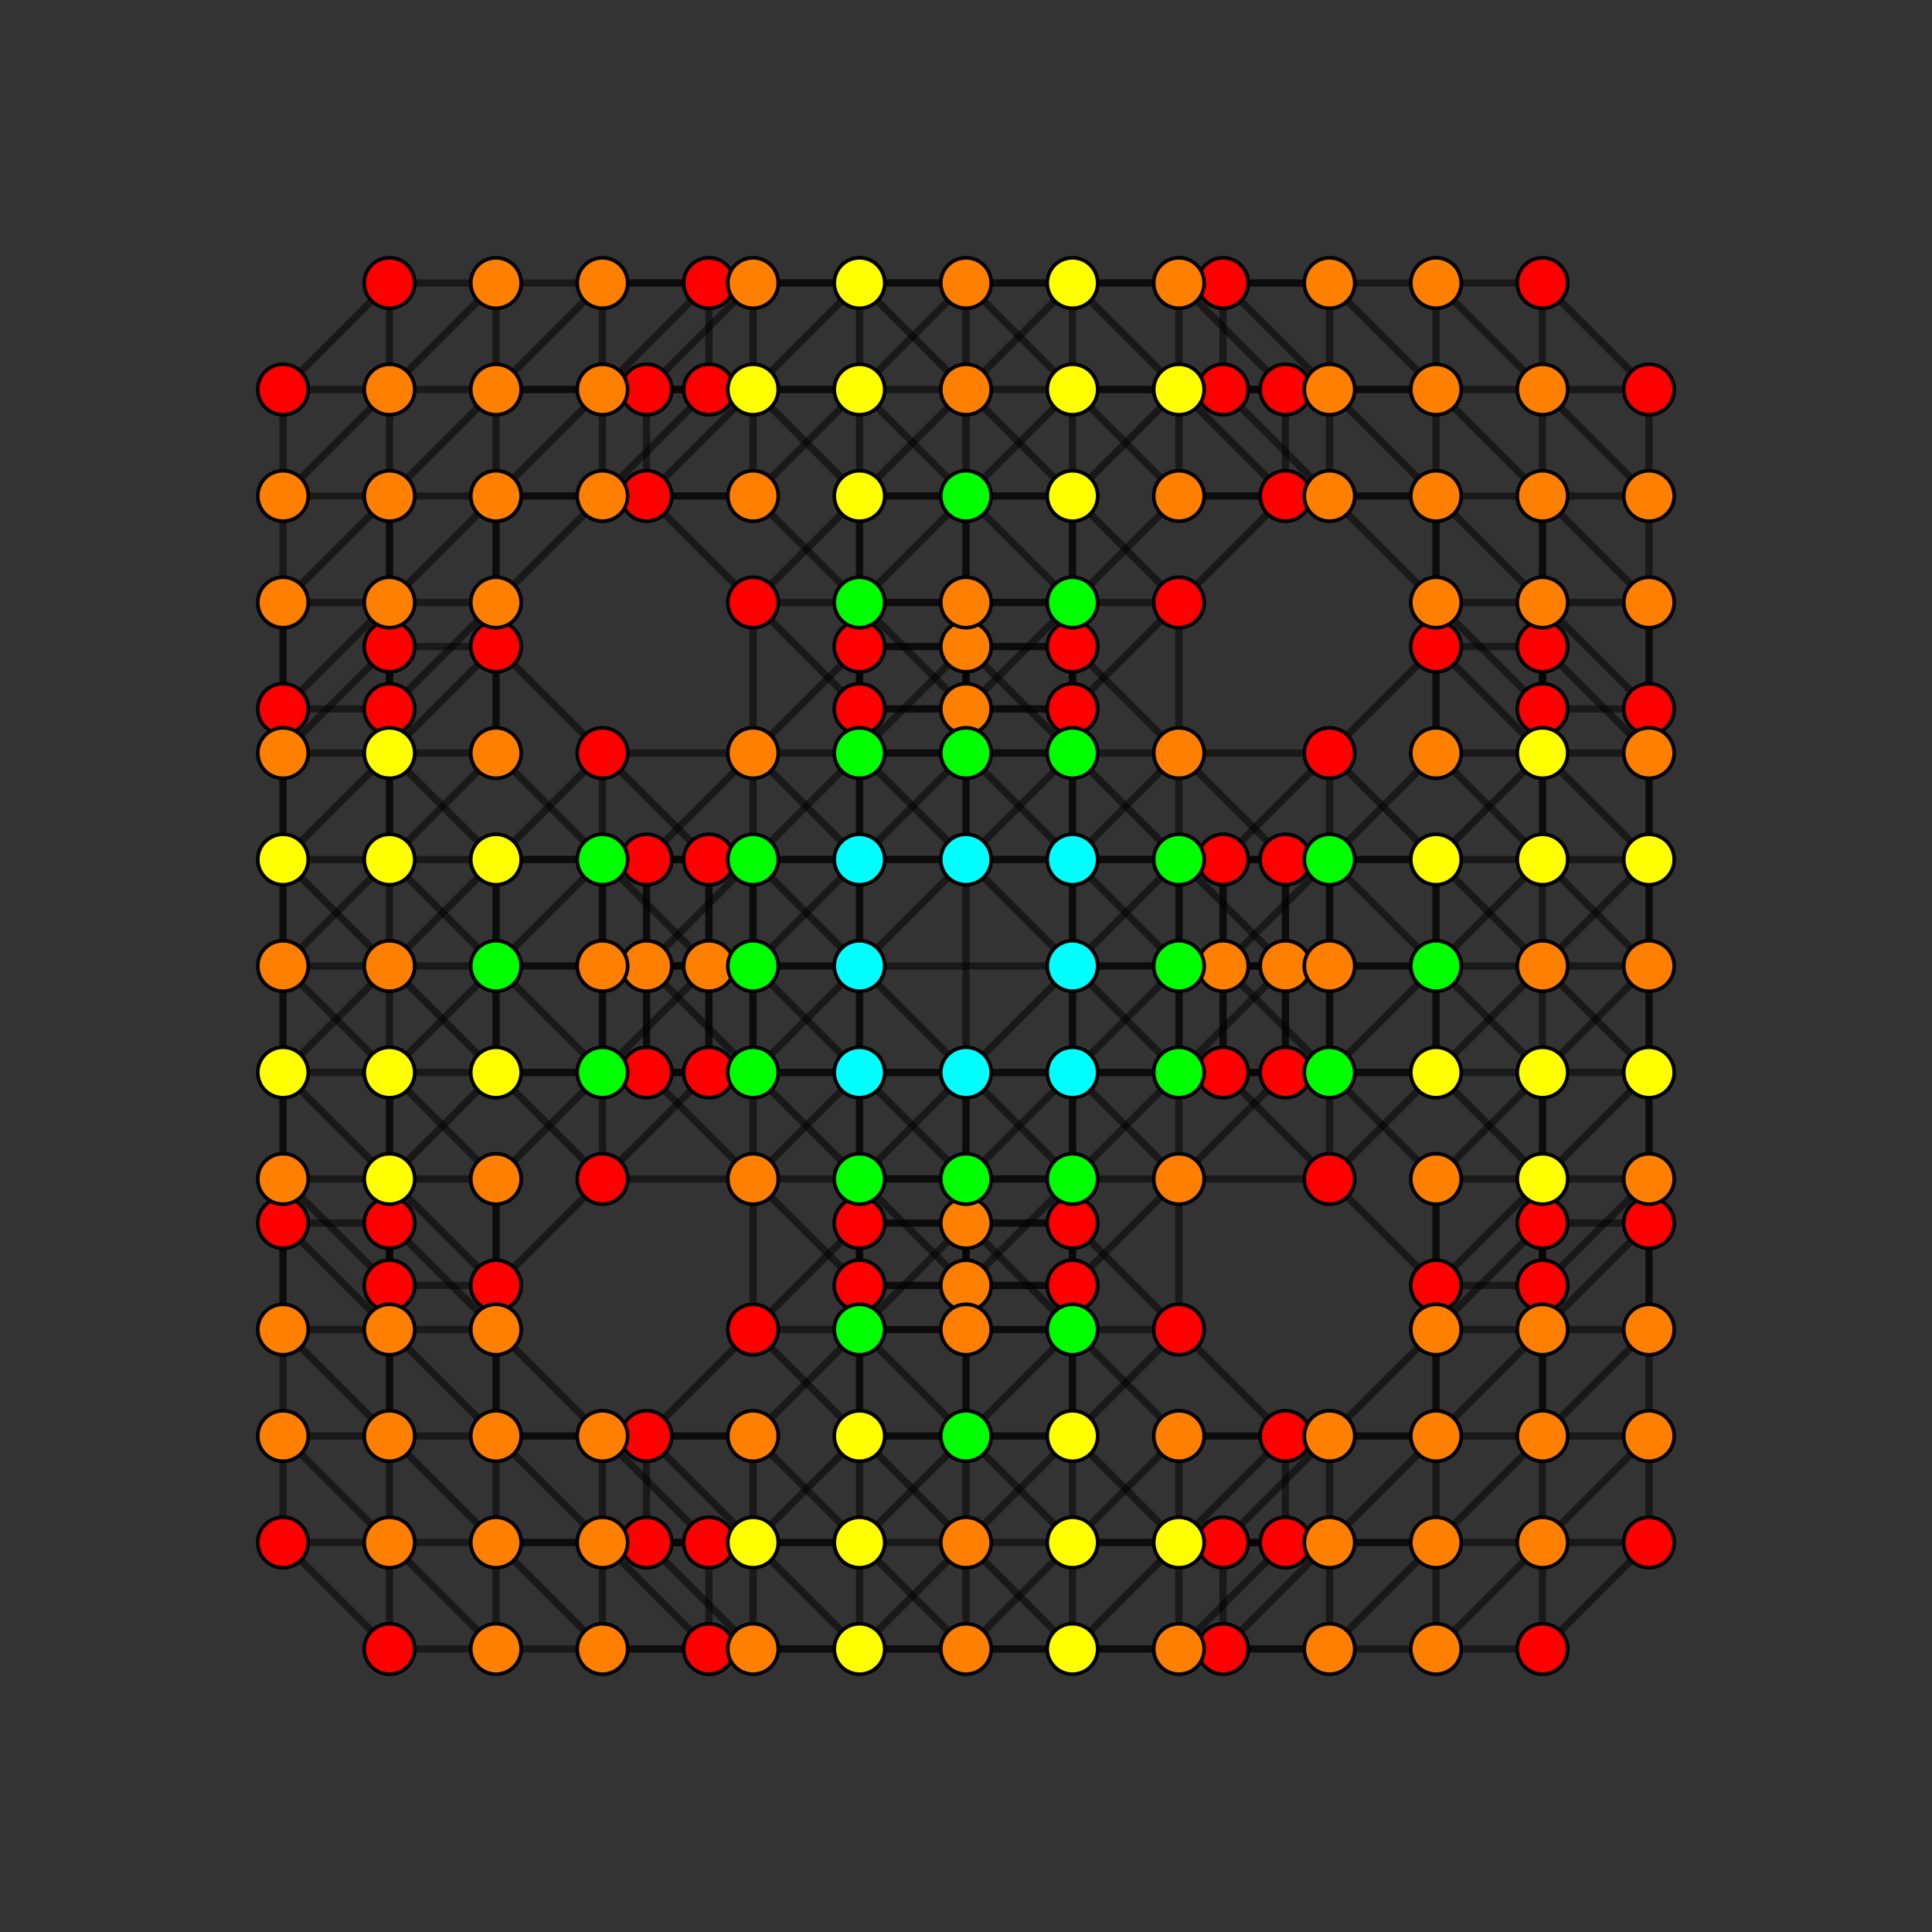 <?xml version="1.0" encoding="UTF-8" standalone="no"?>
<svg
xmlns="http://www.w3.org/2000/svg"
version="1.0"
width="1600" height="1600"
id="6-cube_t0125_A3.svg">
<rect width="100%" height="100%" fill="#333333" stroke="none"/>
<g style="stroke:#000000;stroke-width:6.0;stroke-opacity:0.50;">
<line x1="888.181" y1="800.000" x2="888.181" y2="800.000"/>
<line x1="888.181" y1="800.000" x2="888.181" y2="888.181"/>
<line x1="888.181" y1="800.000" x2="976.362" y2="800.000"/>
<line x1="888.181" y1="800.000" x2="888.181" y2="711.819"/>
<line x1="888.181" y1="800.000" x2="800.000" y2="888.181"/>
<line x1="888.181" y1="800.000" x2="711.819" y2="800.000"/>
<line x1="888.181" y1="800.000" x2="800.000" y2="711.819"/>
<line x1="234.387" y1="800.000" x2="234.387" y2="800.000"/>
<line x1="234.387" y1="800.000" x2="234.387" y2="888.181"/>
<line x1="234.387" y1="800.000" x2="322.568" y2="800.000"/>
<line x1="234.387" y1="800.000" x2="234.387" y2="711.819"/>
<line x1="234.387" y1="800.000" x2="322.568" y2="888.181"/>
<line x1="234.387" y1="800.000" x2="322.568" y2="711.819"/>
<line x1="888.181" y1="322.568" x2="888.181" y2="322.568"/>
<line x1="888.181" y1="322.568" x2="888.181" y2="410.749"/>
<line x1="888.181" y1="322.568" x2="976.362" y2="322.568"/>
<line x1="888.181" y1="322.568" x2="800.000" y2="234.387"/>
<line x1="888.181" y1="322.568" x2="711.819" y2="322.568"/>
<line x1="234.387" y1="322.568" x2="234.387" y2="322.568"/>
<line x1="234.387" y1="322.568" x2="234.387" y2="410.749"/>
<line x1="234.387" y1="322.568" x2="322.568" y2="322.568"/>
<line x1="234.387" y1="322.568" x2="322.568" y2="234.387"/>
<line x1="1365.613" y1="800.000" x2="1365.613" y2="800.000"/>
<line x1="1365.613" y1="800.000" x2="1365.613" y2="888.181"/>
<line x1="1365.613" y1="800.000" x2="1277.432" y2="800.000"/>
<line x1="1365.613" y1="800.000" x2="1365.613" y2="711.819"/>
<line x1="1365.613" y1="800.000" x2="1277.432" y2="888.181"/>
<line x1="1365.613" y1="800.000" x2="1277.432" y2="711.819"/>
<line x1="711.819" y1="800.000" x2="711.819" y2="800.000"/>
<line x1="711.819" y1="800.000" x2="711.819" y2="888.181"/>
<line x1="711.819" y1="800.000" x2="623.638" y2="800.000"/>
<line x1="711.819" y1="800.000" x2="711.819" y2="711.819"/>
<line x1="711.819" y1="800.000" x2="800.000" y2="888.181"/>
<line x1="711.819" y1="800.000" x2="800.000" y2="711.819"/>
<line x1="1365.613" y1="322.568" x2="1365.613" y2="322.568"/>
<line x1="1365.613" y1="322.568" x2="1365.613" y2="410.749"/>
<line x1="1365.613" y1="322.568" x2="1277.432" y2="322.568"/>
<line x1="1365.613" y1="322.568" x2="1277.432" y2="234.387"/>
<line x1="711.819" y1="322.568" x2="711.819" y2="322.568"/>
<line x1="711.819" y1="322.568" x2="711.819" y2="410.749"/>
<line x1="711.819" y1="322.568" x2="623.638" y2="322.568"/>
<line x1="711.819" y1="322.568" x2="800.000" y2="234.387"/>
<line x1="888.181" y1="1277.432" x2="888.181" y2="1277.432"/>
<line x1="888.181" y1="1277.432" x2="888.181" y2="1189.251"/>
<line x1="888.181" y1="1277.432" x2="976.362" y2="1277.432"/>
<line x1="888.181" y1="1277.432" x2="800.000" y2="1365.613"/>
<line x1="888.181" y1="1277.432" x2="711.819" y2="1277.432"/>
<line x1="234.387" y1="1277.432" x2="234.387" y2="1277.432"/>
<line x1="234.387" y1="1277.432" x2="234.387" y2="1189.251"/>
<line x1="234.387" y1="1277.432" x2="322.568" y2="1277.432"/>
<line x1="234.387" y1="1277.432" x2="322.568" y2="1365.613"/>
<line x1="1365.613" y1="1277.432" x2="1365.613" y2="1277.432"/>
<line x1="1365.613" y1="1277.432" x2="1365.613" y2="1189.251"/>
<line x1="1365.613" y1="1277.432" x2="1277.432" y2="1277.432"/>
<line x1="1365.613" y1="1277.432" x2="1277.432" y2="1365.613"/>
<line x1="711.819" y1="1277.432" x2="711.819" y2="1277.432"/>
<line x1="711.819" y1="1277.432" x2="711.819" y2="1189.251"/>
<line x1="711.819" y1="1277.432" x2="623.638" y2="1277.432"/>
<line x1="711.819" y1="1277.432" x2="800.000" y2="1365.613"/>
<line x1="888.181" y1="888.181" x2="888.181" y2="888.181"/>
<line x1="888.181" y1="888.181" x2="888.181" y2="976.362"/>
<line x1="888.181" y1="888.181" x2="976.362" y2="800.000"/>
<line x1="888.181" y1="888.181" x2="888.181" y2="711.819"/>
<line x1="888.181" y1="888.181" x2="800.000" y2="976.362"/>
<line x1="888.181" y1="888.181" x2="711.819" y2="888.181"/>
<line x1="888.181" y1="888.181" x2="800.000" y2="888.181"/>
<line x1="234.387" y1="888.181" x2="234.387" y2="888.181"/>
<line x1="234.387" y1="888.181" x2="234.387" y2="976.362"/>
<line x1="234.387" y1="888.181" x2="322.568" y2="800.000"/>
<line x1="234.387" y1="888.181" x2="234.387" y2="711.819"/>
<line x1="234.387" y1="888.181" x2="322.568" y2="976.362"/>
<line x1="234.387" y1="888.181" x2="322.568" y2="888.181"/>
<line x1="888.181" y1="410.749" x2="888.181" y2="410.749"/>
<line x1="888.181" y1="410.749" x2="888.181" y2="498.930"/>
<line x1="888.181" y1="410.749" x2="976.362" y2="322.568"/>
<line x1="888.181" y1="410.749" x2="800.000" y2="322.568"/>
<line x1="888.181" y1="410.749" x2="711.819" y2="410.749"/>
<line x1="888.181" y1="410.749" x2="800.000" y2="410.749"/>
<line x1="234.387" y1="410.749" x2="234.387" y2="410.749"/>
<line x1="234.387" y1="410.749" x2="234.387" y2="498.930"/>
<line x1="234.387" y1="410.749" x2="322.568" y2="322.568"/>
<line x1="234.387" y1="410.749" x2="322.568" y2="410.749"/>
<line x1="1365.613" y1="888.181" x2="1365.613" y2="888.181"/>
<line x1="1365.613" y1="888.181" x2="1365.613" y2="976.362"/>
<line x1="1365.613" y1="888.181" x2="1277.432" y2="800.000"/>
<line x1="1365.613" y1="888.181" x2="1365.613" y2="711.819"/>
<line x1="1365.613" y1="888.181" x2="1277.432" y2="976.362"/>
<line x1="1365.613" y1="888.181" x2="1277.432" y2="888.181"/>
<line x1="711.819" y1="888.181" x2="711.819" y2="888.181"/>
<line x1="711.819" y1="888.181" x2="711.819" y2="976.362"/>
<line x1="711.819" y1="888.181" x2="623.638" y2="800.000"/>
<line x1="711.819" y1="888.181" x2="711.819" y2="711.819"/>
<line x1="711.819" y1="888.181" x2="800.000" y2="976.362"/>
<line x1="711.819" y1="888.181" x2="800.000" y2="888.181"/>
<line x1="1365.613" y1="410.749" x2="1365.613" y2="410.749"/>
<line x1="1365.613" y1="410.749" x2="1365.613" y2="498.930"/>
<line x1="1365.613" y1="410.749" x2="1277.432" y2="322.568"/>
<line x1="1365.613" y1="410.749" x2="1277.432" y2="410.749"/>
<line x1="711.819" y1="410.749" x2="711.819" y2="410.749"/>
<line x1="711.819" y1="410.749" x2="711.819" y2="498.930"/>
<line x1="711.819" y1="410.749" x2="623.638" y2="322.568"/>
<line x1="711.819" y1="410.749" x2="800.000" y2="322.568"/>
<line x1="711.819" y1="410.749" x2="800.000" y2="410.749"/>
<line x1="888.181" y1="1189.251" x2="888.181" y2="1189.251"/>
<line x1="888.181" y1="1189.251" x2="888.181" y2="1101.070"/>
<line x1="888.181" y1="1189.251" x2="976.362" y2="1277.432"/>
<line x1="888.181" y1="1189.251" x2="800.000" y2="1277.432"/>
<line x1="888.181" y1="1189.251" x2="711.819" y2="1189.251"/>
<line x1="888.181" y1="1189.251" x2="800.000" y2="1189.251"/>
<line x1="234.387" y1="1189.251" x2="234.387" y2="1189.251"/>
<line x1="234.387" y1="1189.251" x2="234.387" y2="1101.070"/>
<line x1="234.387" y1="1189.251" x2="322.568" y2="1277.432"/>
<line x1="234.387" y1="1189.251" x2="322.568" y2="1189.251"/>
<line x1="888.181" y1="711.819" x2="888.181" y2="711.819"/>
<line x1="888.181" y1="711.819" x2="888.181" y2="623.638"/>
<line x1="888.181" y1="711.819" x2="976.362" y2="800.000"/>
<line x1="888.181" y1="711.819" x2="800.000" y2="623.638"/>
<line x1="888.181" y1="711.819" x2="711.819" y2="711.819"/>
<line x1="888.181" y1="711.819" x2="800.000" y2="711.819"/>
<line x1="234.387" y1="711.819" x2="234.387" y2="711.819"/>
<line x1="234.387" y1="711.819" x2="234.387" y2="623.638"/>
<line x1="234.387" y1="711.819" x2="322.568" y2="800.000"/>
<line x1="234.387" y1="711.819" x2="322.568" y2="623.638"/>
<line x1="234.387" y1="711.819" x2="322.568" y2="711.819"/>
<line x1="1365.613" y1="1189.251" x2="1365.613" y2="1189.251"/>
<line x1="1365.613" y1="1189.251" x2="1365.613" y2="1101.070"/>
<line x1="1365.613" y1="1189.251" x2="1277.432" y2="1277.432"/>
<line x1="1365.613" y1="1189.251" x2="1277.432" y2="1189.251"/>
<line x1="711.819" y1="1189.251" x2="711.819" y2="1189.251"/>
<line x1="711.819" y1="1189.251" x2="711.819" y2="1101.070"/>
<line x1="711.819" y1="1189.251" x2="623.638" y2="1277.432"/>
<line x1="711.819" y1="1189.251" x2="800.000" y2="1277.432"/>
<line x1="711.819" y1="1189.251" x2="800.000" y2="1189.251"/>
<line x1="1365.613" y1="711.819" x2="1365.613" y2="711.819"/>
<line x1="1365.613" y1="711.819" x2="1365.613" y2="623.638"/>
<line x1="1365.613" y1="711.819" x2="1277.432" y2="800.000"/>
<line x1="1365.613" y1="711.819" x2="1277.432" y2="623.638"/>
<line x1="1365.613" y1="711.819" x2="1277.432" y2="711.819"/>
<line x1="711.819" y1="711.819" x2="711.819" y2="711.819"/>
<line x1="711.819" y1="711.819" x2="711.819" y2="623.638"/>
<line x1="711.819" y1="711.819" x2="623.638" y2="800.000"/>
<line x1="711.819" y1="711.819" x2="800.000" y2="623.638"/>
<line x1="711.819" y1="711.819" x2="800.000" y2="711.819"/>
<line x1="888.181" y1="976.362" x2="888.181" y2="1101.070"/>
<line x1="888.181" y1="976.362" x2="888.181" y2="976.362"/>
<line x1="888.181" y1="976.362" x2="976.362" y2="976.362"/>
<line x1="888.181" y1="976.362" x2="800.000" y2="1064.544"/>
<line x1="888.181" y1="976.362" x2="711.819" y2="976.362"/>
<line x1="888.181" y1="976.362" x2="800.000" y2="976.362"/>
<line x1="234.387" y1="976.362" x2="234.387" y2="1101.070"/>
<line x1="234.387" y1="976.362" x2="234.387" y2="976.362"/>
<line x1="234.387" y1="976.362" x2="322.568" y2="976.362"/>
<line x1="234.387" y1="976.362" x2="322.568" y2="1064.544"/>
<line x1="888.181" y1="498.930" x2="888.181" y2="623.638"/>
<line x1="888.181" y1="498.930" x2="888.181" y2="498.930"/>
<line x1="888.181" y1="498.930" x2="976.362" y2="498.930"/>
<line x1="888.181" y1="498.930" x2="888.181" y2="587.112"/>
<line x1="888.181" y1="498.930" x2="800.000" y2="410.749"/>
<line x1="888.181" y1="498.930" x2="711.819" y2="498.930"/>
<line x1="888.181" y1="498.930" x2="800.000" y2="498.930"/>
<line x1="234.387" y1="498.930" x2="234.387" y2="623.638"/>
<line x1="234.387" y1="498.930" x2="234.387" y2="498.930"/>
<line x1="234.387" y1="498.930" x2="322.568" y2="498.930"/>
<line x1="234.387" y1="498.930" x2="234.387" y2="587.112"/>
<line x1="234.387" y1="498.930" x2="322.568" y2="410.749"/>
<line x1="1365.613" y1="976.362" x2="1365.613" y2="1101.070"/>
<line x1="1365.613" y1="976.362" x2="1365.613" y2="976.362"/>
<line x1="1365.613" y1="976.362" x2="1277.432" y2="976.362"/>
<line x1="1365.613" y1="976.362" x2="1277.432" y2="1064.544"/>
<line x1="711.819" y1="976.362" x2="711.819" y2="1101.070"/>
<line x1="711.819" y1="976.362" x2="711.819" y2="976.362"/>
<line x1="711.819" y1="976.362" x2="623.638" y2="976.362"/>
<line x1="711.819" y1="976.362" x2="800.000" y2="1064.544"/>
<line x1="711.819" y1="976.362" x2="800.000" y2="976.362"/>
<line x1="1365.613" y1="498.930" x2="1365.613" y2="623.638"/>
<line x1="1365.613" y1="498.930" x2="1365.613" y2="498.930"/>
<line x1="1365.613" y1="498.930" x2="1277.432" y2="498.930"/>
<line x1="1365.613" y1="498.930" x2="1365.613" y2="587.112"/>
<line x1="1365.613" y1="498.930" x2="1277.432" y2="410.749"/>
<line x1="711.819" y1="498.930" x2="711.819" y2="623.638"/>
<line x1="711.819" y1="498.930" x2="711.819" y2="498.930"/>
<line x1="711.819" y1="498.930" x2="623.638" y2="498.930"/>
<line x1="711.819" y1="498.930" x2="711.819" y2="587.112"/>
<line x1="711.819" y1="498.930" x2="800.000" y2="410.749"/>
<line x1="711.819" y1="498.930" x2="800.000" y2="498.930"/>
<line x1="888.181" y1="1101.070" x2="888.181" y2="1101.070"/>
<line x1="888.181" y1="1101.070" x2="976.362" y2="1101.070"/>
<line x1="888.181" y1="1101.070" x2="888.181" y2="1012.888"/>
<line x1="888.181" y1="1101.070" x2="800.000" y2="1189.251"/>
<line x1="888.181" y1="1101.070" x2="711.819" y2="1101.070"/>
<line x1="888.181" y1="1101.070" x2="800.000" y2="1101.070"/>
<line x1="234.387" y1="1101.070" x2="234.387" y2="1101.070"/>
<line x1="234.387" y1="1101.070" x2="322.568" y2="1101.070"/>
<line x1="234.387" y1="1101.070" x2="234.387" y2="1012.888"/>
<line x1="234.387" y1="1101.070" x2="322.568" y2="1189.251"/>
<line x1="888.181" y1="623.638" x2="888.181" y2="623.638"/>
<line x1="888.181" y1="623.638" x2="976.362" y2="623.638"/>
<line x1="888.181" y1="623.638" x2="800.000" y2="535.456"/>
<line x1="888.181" y1="623.638" x2="711.819" y2="623.638"/>
<line x1="888.181" y1="623.638" x2="800.000" y2="623.638"/>
<line x1="234.387" y1="623.638" x2="234.387" y2="623.638"/>
<line x1="234.387" y1="623.638" x2="322.568" y2="623.638"/>
<line x1="234.387" y1="623.638" x2="322.568" y2="535.456"/>
<line x1="1365.613" y1="1101.070" x2="1365.613" y2="1101.070"/>
<line x1="1365.613" y1="1101.070" x2="1277.432" y2="1101.070"/>
<line x1="1365.613" y1="1101.070" x2="1365.613" y2="1012.888"/>
<line x1="1365.613" y1="1101.070" x2="1277.432" y2="1189.251"/>
<line x1="711.819" y1="1101.070" x2="711.819" y2="1101.070"/>
<line x1="711.819" y1="1101.070" x2="623.638" y2="1101.070"/>
<line x1="711.819" y1="1101.070" x2="711.819" y2="1012.888"/>
<line x1="711.819" y1="1101.070" x2="800.000" y2="1189.251"/>
<line x1="711.819" y1="1101.070" x2="800.000" y2="1101.070"/>
<line x1="1365.613" y1="623.638" x2="1365.613" y2="623.638"/>
<line x1="1365.613" y1="623.638" x2="1277.432" y2="623.638"/>
<line x1="1365.613" y1="623.638" x2="1277.432" y2="535.456"/>
<line x1="711.819" y1="623.638" x2="711.819" y2="623.638"/>
<line x1="711.819" y1="623.638" x2="623.638" y2="623.638"/>
<line x1="711.819" y1="623.638" x2="800.000" y2="535.456"/>
<line x1="711.819" y1="623.638" x2="800.000" y2="623.638"/>
<line x1="976.362" y1="800.000" x2="976.362" y2="800.000"/>
<line x1="976.362" y1="800.000" x2="1064.544" y2="800.000"/>
<line x1="322.568" y1="800.000" x2="322.568" y2="800.000"/>
<line x1="322.568" y1="800.000" x2="410.749" y2="800.000"/>
<line x1="322.568" y1="800.000" x2="410.749" y2="888.181"/>
<line x1="322.568" y1="800.000" x2="410.749" y2="711.819"/>
<line x1="976.362" y1="322.568" x2="976.362" y2="322.568"/>
<line x1="976.362" y1="322.568" x2="1064.544" y2="322.568"/>
<line x1="976.362" y1="322.568" x2="888.181" y2="234.387"/>
<line x1="322.568" y1="322.568" x2="322.568" y2="322.568"/>
<line x1="322.568" y1="322.568" x2="410.749" y2="322.568"/>
<line x1="322.568" y1="322.568" x2="410.749" y2="234.387"/>
<line x1="1277.432" y1="800.000" x2="1277.432" y2="800.000"/>
<line x1="1277.432" y1="800.000" x2="1189.251" y2="800.000"/>
<line x1="1277.432" y1="800.000" x2="1189.251" y2="888.181"/>
<line x1="1277.432" y1="800.000" x2="1189.251" y2="711.819"/>
<line x1="623.638" y1="800.000" x2="623.638" y2="800.000"/>
<line x1="623.638" y1="800.000" x2="535.456" y2="800.000"/>
<line x1="1277.432" y1="322.568" x2="1277.432" y2="322.568"/>
<line x1="1277.432" y1="322.568" x2="1189.251" y2="322.568"/>
<line x1="1277.432" y1="322.568" x2="1189.251" y2="234.387"/>
<line x1="623.638" y1="322.568" x2="623.638" y2="322.568"/>
<line x1="623.638" y1="322.568" x2="535.456" y2="322.568"/>
<line x1="623.638" y1="322.568" x2="711.819" y2="234.387"/>
<line x1="976.362" y1="1277.432" x2="976.362" y2="1277.432"/>
<line x1="976.362" y1="1277.432" x2="1064.544" y2="1277.432"/>
<line x1="976.362" y1="1277.432" x2="888.181" y2="1365.613"/>
<line x1="322.568" y1="1277.432" x2="322.568" y2="1277.432"/>
<line x1="322.568" y1="1277.432" x2="410.749" y2="1277.432"/>
<line x1="322.568" y1="1277.432" x2="410.749" y2="1365.613"/>
<line x1="1277.432" y1="1277.432" x2="1277.432" y2="1277.432"/>
<line x1="1277.432" y1="1277.432" x2="1189.251" y2="1277.432"/>
<line x1="1277.432" y1="1277.432" x2="1189.251" y2="1365.613"/>
<line x1="623.638" y1="1277.432" x2="623.638" y2="1277.432"/>
<line x1="623.638" y1="1277.432" x2="535.456" y2="1277.432"/>
<line x1="623.638" y1="1277.432" x2="711.819" y2="1365.613"/>
<line x1="976.362" y1="976.362" x2="976.362" y2="1101.070"/>
<line x1="976.362" y1="976.362" x2="1064.544" y2="888.181"/>
<line x1="976.362" y1="976.362" x2="888.181" y2="888.181"/>
<line x1="976.362" y1="976.362" x2="888.181" y2="1064.544"/>
<line x1="322.568" y1="976.362" x2="322.568" y2="1101.070"/>
<line x1="322.568" y1="976.362" x2="410.749" y2="888.181"/>
<line x1="322.568" y1="976.362" x2="410.749" y2="1064.544"/>
<line x1="322.568" y1="976.362" x2="410.749" y2="976.362"/>
<line x1="976.362" y1="498.930" x2="976.362" y2="623.638"/>
<line x1="976.362" y1="498.930" x2="1064.544" y2="410.749"/>
<line x1="976.362" y1="498.930" x2="888.181" y2="587.112"/>
<line x1="976.362" y1="498.930" x2="888.181" y2="410.749"/>
<line x1="322.568" y1="498.930" x2="322.568" y2="623.638"/>
<line x1="322.568" y1="498.930" x2="410.749" y2="410.749"/>
<line x1="322.568" y1="498.930" x2="234.387" y2="587.112"/>
<line x1="322.568" y1="498.930" x2="410.749" y2="498.930"/>
<line x1="1277.432" y1="976.362" x2="1277.432" y2="1101.070"/>
<line x1="1277.432" y1="976.362" x2="1189.251" y2="888.181"/>
<line x1="1277.432" y1="976.362" x2="1189.251" y2="1064.544"/>
<line x1="1277.432" y1="976.362" x2="1189.251" y2="976.362"/>
<line x1="623.638" y1="976.362" x2="623.638" y2="1101.070"/>
<line x1="623.638" y1="976.362" x2="535.456" y2="888.181"/>
<line x1="623.638" y1="976.362" x2="711.819" y2="888.181"/>
<line x1="623.638" y1="976.362" x2="711.819" y2="1064.544"/>
<line x1="1277.432" y1="498.930" x2="1277.432" y2="623.638"/>
<line x1="1277.432" y1="498.930" x2="1189.251" y2="410.749"/>
<line x1="1277.432" y1="498.930" x2="1365.613" y2="587.112"/>
<line x1="1277.432" y1="498.930" x2="1189.251" y2="498.930"/>
<line x1="623.638" y1="498.930" x2="623.638" y2="623.638"/>
<line x1="623.638" y1="498.930" x2="535.456" y2="410.749"/>
<line x1="623.638" y1="498.930" x2="711.819" y2="587.112"/>
<line x1="623.638" y1="498.930" x2="711.819" y2="410.749"/>
<line x1="976.362" y1="1101.070" x2="1064.544" y2="1189.251"/>
<line x1="976.362" y1="1101.070" x2="888.181" y2="1012.888"/>
<line x1="976.362" y1="1101.070" x2="888.181" y2="1189.251"/>
<line x1="322.568" y1="1101.070" x2="410.749" y2="1189.251"/>
<line x1="322.568" y1="1101.070" x2="234.387" y2="1012.888"/>
<line x1="322.568" y1="1101.070" x2="410.749" y2="1101.070"/>
<line x1="976.362" y1="623.638" x2="1064.544" y2="711.819"/>
<line x1="976.362" y1="623.638" x2="888.181" y2="711.819"/>
<line x1="976.362" y1="623.638" x2="888.181" y2="535.456"/>
<line x1="322.568" y1="623.638" x2="410.749" y2="711.819"/>
<line x1="322.568" y1="623.638" x2="410.749" y2="535.456"/>
<line x1="322.568" y1="623.638" x2="410.749" y2="623.638"/>
<line x1="1277.432" y1="1101.070" x2="1189.251" y2="1189.251"/>
<line x1="1277.432" y1="1101.070" x2="1365.613" y2="1012.888"/>
<line x1="1277.432" y1="1101.070" x2="1189.251" y2="1101.070"/>
<line x1="623.638" y1="1101.070" x2="535.456" y2="1189.251"/>
<line x1="623.638" y1="1101.070" x2="711.819" y2="1012.888"/>
<line x1="623.638" y1="1101.070" x2="711.819" y2="1189.251"/>
<line x1="1277.432" y1="623.638" x2="1189.251" y2="711.819"/>
<line x1="1277.432" y1="623.638" x2="1189.251" y2="535.456"/>
<line x1="1277.432" y1="623.638" x2="1189.251" y2="623.638"/>
<line x1="623.638" y1="623.638" x2="535.456" y2="711.819"/>
<line x1="623.638" y1="623.638" x2="711.819" y2="711.819"/>
<line x1="623.638" y1="623.638" x2="711.819" y2="535.456"/>
<line x1="1064.544" y1="800.000" x2="1189.251" y2="800.000"/>
<line x1="1064.544" y1="800.000" x2="1064.544" y2="800.000"/>
<line x1="1064.544" y1="800.000" x2="1064.544" y2="888.181"/>
<line x1="1064.544" y1="800.000" x2="1064.544" y2="711.819"/>
<line x1="1064.544" y1="800.000" x2="976.362" y2="888.181"/>
<line x1="1064.544" y1="800.000" x2="976.362" y2="711.819"/>
<line x1="410.749" y1="800.000" x2="535.456" y2="800.000"/>
<line x1="410.749" y1="800.000" x2="410.749" y2="800.000"/>
<line x1="410.749" y1="800.000" x2="410.749" y2="888.181"/>
<line x1="410.749" y1="800.000" x2="410.749" y2="711.819"/>
<line x1="410.749" y1="800.000" x2="498.930" y2="888.181"/>
<line x1="410.749" y1="800.000" x2="498.930" y2="711.819"/>
<line x1="410.749" y1="800.000" x2="498.930" y2="800.000"/>
<line x1="1064.544" y1="322.568" x2="1189.251" y2="322.568"/>
<line x1="1064.544" y1="322.568" x2="1064.544" y2="322.568"/>
<line x1="1064.544" y1="322.568" x2="1064.544" y2="410.749"/>
<line x1="1064.544" y1="322.568" x2="976.362" y2="234.387"/>
<line x1="410.749" y1="322.568" x2="535.456" y2="322.568"/>
<line x1="410.749" y1="322.568" x2="410.749" y2="322.568"/>
<line x1="410.749" y1="322.568" x2="410.749" y2="410.749"/>
<line x1="410.749" y1="322.568" x2="498.930" y2="234.387"/>
<line x1="410.749" y1="322.568" x2="498.930" y2="322.568"/>
<line x1="1189.251" y1="800.000" x2="1189.251" y2="800.000"/>
<line x1="1189.251" y1="800.000" x2="1189.251" y2="888.181"/>
<line x1="1189.251" y1="800.000" x2="1189.251" y2="711.819"/>
<line x1="1189.251" y1="800.000" x2="1101.070" y2="888.181"/>
<line x1="1189.251" y1="800.000" x2="1101.070" y2="711.819"/>
<line x1="1189.251" y1="800.000" x2="1101.070" y2="800.000"/>
<line x1="535.456" y1="800.000" x2="535.456" y2="800.000"/>
<line x1="535.456" y1="800.000" x2="535.456" y2="888.181"/>
<line x1="535.456" y1="800.000" x2="535.456" y2="711.819"/>
<line x1="535.456" y1="800.000" x2="623.638" y2="888.181"/>
<line x1="535.456" y1="800.000" x2="623.638" y2="711.819"/>
<line x1="1189.251" y1="322.568" x2="1189.251" y2="322.568"/>
<line x1="1189.251" y1="322.568" x2="1189.251" y2="410.749"/>
<line x1="1189.251" y1="322.568" x2="1101.070" y2="234.387"/>
<line x1="1189.251" y1="322.568" x2="1101.070" y2="322.568"/>
<line x1="535.456" y1="322.568" x2="535.456" y2="322.568"/>
<line x1="535.456" y1="322.568" x2="535.456" y2="410.749"/>
<line x1="535.456" y1="322.568" x2="623.638" y2="234.387"/>
<line x1="1064.544" y1="1277.432" x2="1189.251" y2="1277.432"/>
<line x1="1064.544" y1="1277.432" x2="1064.544" y2="1277.432"/>
<line x1="1064.544" y1="1277.432" x2="1064.544" y2="1189.251"/>
<line x1="1064.544" y1="1277.432" x2="976.362" y2="1365.613"/>
<line x1="410.749" y1="1277.432" x2="535.456" y2="1277.432"/>
<line x1="410.749" y1="1277.432" x2="410.749" y2="1277.432"/>
<line x1="410.749" y1="1277.432" x2="410.749" y2="1189.251"/>
<line x1="410.749" y1="1277.432" x2="498.930" y2="1365.613"/>
<line x1="410.749" y1="1277.432" x2="498.930" y2="1277.432"/>
<line x1="1189.251" y1="1277.432" x2="1189.251" y2="1277.432"/>
<line x1="1189.251" y1="1277.432" x2="1189.251" y2="1189.251"/>
<line x1="1189.251" y1="1277.432" x2="1101.070" y2="1365.613"/>
<line x1="1189.251" y1="1277.432" x2="1101.070" y2="1277.432"/>
<line x1="535.456" y1="1277.432" x2="535.456" y2="1277.432"/>
<line x1="535.456" y1="1277.432" x2="535.456" y2="1189.251"/>
<line x1="535.456" y1="1277.432" x2="623.638" y2="1365.613"/>
<line x1="1064.544" y1="888.181" x2="1189.251" y2="888.181"/>
<line x1="1064.544" y1="888.181" x2="1064.544" y2="711.819"/>
<line x1="1064.544" y1="888.181" x2="976.362" y2="888.181"/>
<line x1="410.749" y1="888.181" x2="535.456" y2="888.181"/>
<line x1="410.749" y1="888.181" x2="410.749" y2="711.819"/>
<line x1="410.749" y1="888.181" x2="498.930" y2="976.362"/>
<line x1="410.749" y1="888.181" x2="498.930" y2="888.181"/>
<line x1="1064.544" y1="410.749" x2="1189.251" y2="410.749"/>
<line x1="1064.544" y1="410.749" x2="1064.544" y2="410.749"/>
<line x1="1064.544" y1="410.749" x2="976.362" y2="322.568"/>
<line x1="1064.544" y1="410.749" x2="976.362" y2="410.749"/>
<line x1="410.749" y1="410.749" x2="535.456" y2="410.749"/>
<line x1="410.749" y1="410.749" x2="410.749" y2="410.749"/>
<line x1="410.749" y1="410.749" x2="498.930" y2="322.568"/>
<line x1="410.749" y1="410.749" x2="498.930" y2="410.749"/>
<line x1="1189.251" y1="888.181" x2="1189.251" y2="711.819"/>
<line x1="1189.251" y1="888.181" x2="1101.070" y2="976.362"/>
<line x1="1189.251" y1="888.181" x2="1101.070" y2="888.181"/>
<line x1="535.456" y1="888.181" x2="535.456" y2="711.819"/>
<line x1="535.456" y1="888.181" x2="623.638" y2="888.181"/>
<line x1="1189.251" y1="410.749" x2="1189.251" y2="410.749"/>
<line x1="1189.251" y1="410.749" x2="1101.070" y2="322.568"/>
<line x1="1189.251" y1="410.749" x2="1101.070" y2="410.749"/>
<line x1="535.456" y1="410.749" x2="535.456" y2="410.749"/>
<line x1="535.456" y1="410.749" x2="623.638" y2="322.568"/>
<line x1="535.456" y1="410.749" x2="623.638" y2="410.749"/>
<line x1="1064.544" y1="1189.251" x2="1189.251" y2="1189.251"/>
<line x1="1064.544" y1="1189.251" x2="1064.544" y2="1189.251"/>
<line x1="1064.544" y1="1189.251" x2="976.362" y2="1277.432"/>
<line x1="1064.544" y1="1189.251" x2="976.362" y2="1189.251"/>
<line x1="410.749" y1="1189.251" x2="535.456" y2="1189.251"/>
<line x1="410.749" y1="1189.251" x2="410.749" y2="1189.251"/>
<line x1="410.749" y1="1189.251" x2="498.930" y2="1277.432"/>
<line x1="410.749" y1="1189.251" x2="498.930" y2="1189.251"/>
<line x1="1064.544" y1="711.819" x2="1189.251" y2="711.819"/>
<line x1="1064.544" y1="711.819" x2="976.362" y2="711.819"/>
<line x1="410.749" y1="711.819" x2="535.456" y2="711.819"/>
<line x1="410.749" y1="711.819" x2="498.930" y2="623.638"/>
<line x1="410.749" y1="711.819" x2="498.930" y2="711.819"/>
<line x1="1189.251" y1="1189.251" x2="1189.251" y2="1189.251"/>
<line x1="1189.251" y1="1189.251" x2="1101.070" y2="1277.432"/>
<line x1="1189.251" y1="1189.251" x2="1101.070" y2="1189.251"/>
<line x1="535.456" y1="1189.251" x2="535.456" y2="1189.251"/>
<line x1="535.456" y1="1189.251" x2="623.638" y2="1277.432"/>
<line x1="535.456" y1="1189.251" x2="623.638" y2="1189.251"/>
<line x1="1189.251" y1="711.819" x2="1101.070" y2="623.638"/>
<line x1="1189.251" y1="711.819" x2="1101.070" y2="711.819"/>
<line x1="535.456" y1="711.819" x2="623.638" y2="711.819"/>
<line x1="888.181" y1="888.181" x2="888.181" y2="1012.888"/>
<line x1="234.387" y1="888.181" x2="234.387" y2="1012.888"/>
<line x1="888.181" y1="587.112" x2="888.181" y2="711.819"/>
<line x1="888.181" y1="587.112" x2="888.181" y2="587.112"/>
<line x1="888.181" y1="587.112" x2="711.819" y2="587.112"/>
<line x1="888.181" y1="587.112" x2="800.000" y2="587.112"/>
<line x1="234.387" y1="587.112" x2="234.387" y2="711.819"/>
<line x1="234.387" y1="587.112" x2="234.387" y2="587.112"/>
<line x1="234.387" y1="587.112" x2="322.568" y2="587.112"/>
<line x1="1365.613" y1="888.181" x2="1365.613" y2="1012.888"/>
<line x1="711.819" y1="888.181" x2="711.819" y2="1012.888"/>
<line x1="1365.613" y1="587.112" x2="1365.613" y2="711.819"/>
<line x1="1365.613" y1="587.112" x2="1365.613" y2="587.112"/>
<line x1="1365.613" y1="587.112" x2="1277.432" y2="587.112"/>
<line x1="711.819" y1="587.112" x2="711.819" y2="711.819"/>
<line x1="711.819" y1="587.112" x2="711.819" y2="587.112"/>
<line x1="711.819" y1="587.112" x2="800.000" y2="587.112"/>
<line x1="888.181" y1="1012.888" x2="888.181" y2="1012.888"/>
<line x1="888.181" y1="1012.888" x2="711.819" y2="1012.888"/>
<line x1="888.181" y1="1012.888" x2="800.000" y2="1012.888"/>
<line x1="234.387" y1="1012.888" x2="234.387" y2="1012.888"/>
<line x1="234.387" y1="1012.888" x2="322.568" y2="1012.888"/>
<line x1="1365.613" y1="1012.888" x2="1365.613" y2="1012.888"/>
<line x1="1365.613" y1="1012.888" x2="1277.432" y2="1012.888"/>
<line x1="711.819" y1="1012.888" x2="711.819" y2="1012.888"/>
<line x1="711.819" y1="1012.888" x2="800.000" y2="1012.888"/>
<line x1="800.000" y1="888.181" x2="800.000" y2="888.181"/>
<line x1="800.000" y1="888.181" x2="800.000" y2="976.362"/>
<line x1="800.000" y1="888.181" x2="800.000" y2="711.819"/>
<line x1="322.568" y1="888.181" x2="322.568" y2="888.181"/>
<line x1="322.568" y1="888.181" x2="322.568" y2="976.362"/>
<line x1="322.568" y1="888.181" x2="410.749" y2="888.181"/>
<line x1="322.568" y1="888.181" x2="322.568" y2="711.819"/>
<line x1="800.000" y1="234.387" x2="800.000" y2="234.387"/>
<line x1="800.000" y1="234.387" x2="800.000" y2="322.568"/>
<line x1="800.000" y1="234.387" x2="888.181" y2="234.387"/>
<line x1="800.000" y1="234.387" x2="711.819" y2="234.387"/>
<line x1="322.568" y1="234.387" x2="322.568" y2="234.387"/>
<line x1="322.568" y1="234.387" x2="322.568" y2="322.568"/>
<line x1="322.568" y1="234.387" x2="410.749" y2="234.387"/>
<line x1="1277.432" y1="888.181" x2="1277.432" y2="888.181"/>
<line x1="1277.432" y1="888.181" x2="1277.432" y2="976.362"/>
<line x1="1277.432" y1="888.181" x2="1189.251" y2="888.181"/>
<line x1="1277.432" y1="888.181" x2="1277.432" y2="711.819"/>
<line x1="1277.432" y1="234.387" x2="1277.432" y2="234.387"/>
<line x1="1277.432" y1="234.387" x2="1277.432" y2="322.568"/>
<line x1="1277.432" y1="234.387" x2="1189.251" y2="234.387"/>
<line x1="800.000" y1="1365.613" x2="800.000" y2="1365.613"/>
<line x1="800.000" y1="1365.613" x2="800.000" y2="1277.432"/>
<line x1="800.000" y1="1365.613" x2="888.181" y2="1365.613"/>
<line x1="800.000" y1="1365.613" x2="711.819" y2="1365.613"/>
<line x1="322.568" y1="1365.613" x2="322.568" y2="1365.613"/>
<line x1="322.568" y1="1365.613" x2="322.568" y2="1277.432"/>
<line x1="322.568" y1="1365.613" x2="410.749" y2="1365.613"/>
<line x1="800.000" y1="711.819" x2="800.000" y2="711.819"/>
<line x1="800.000" y1="711.819" x2="800.000" y2="623.638"/>
<line x1="322.568" y1="711.819" x2="322.568" y2="711.819"/>
<line x1="322.568" y1="711.819" x2="322.568" y2="623.638"/>
<line x1="322.568" y1="711.819" x2="410.749" y2="711.819"/>
<line x1="1277.432" y1="1365.613" x2="1277.432" y2="1365.613"/>
<line x1="1277.432" y1="1365.613" x2="1277.432" y2="1277.432"/>
<line x1="1277.432" y1="1365.613" x2="1189.251" y2="1365.613"/>
<line x1="1277.432" y1="711.819" x2="1277.432" y2="711.819"/>
<line x1="1277.432" y1="711.819" x2="1277.432" y2="623.638"/>
<line x1="1277.432" y1="711.819" x2="1189.251" y2="711.819"/>
<line x1="800.000" y1="976.362" x2="800.000" y2="976.362"/>
<line x1="800.000" y1="976.362" x2="800.000" y2="1064.544"/>
<line x1="322.568" y1="976.362" x2="322.568" y2="976.362"/>
<line x1="322.568" y1="976.362" x2="322.568" y2="1064.544"/>
<line x1="800.000" y1="322.568" x2="800.000" y2="322.568"/>
<line x1="800.000" y1="322.568" x2="800.000" y2="410.749"/>
<line x1="800.000" y1="322.568" x2="888.181" y2="234.387"/>
<line x1="800.000" y1="322.568" x2="711.819" y2="234.387"/>
<line x1="322.568" y1="322.568" x2="322.568" y2="410.749"/>
<line x1="1277.432" y1="976.362" x2="1277.432" y2="976.362"/>
<line x1="1277.432" y1="976.362" x2="1277.432" y2="1064.544"/>
<line x1="1277.432" y1="322.568" x2="1277.432" y2="410.749"/>
<line x1="800.000" y1="1277.432" x2="800.000" y2="1277.432"/>
<line x1="800.000" y1="1277.432" x2="800.000" y2="1189.251"/>
<line x1="800.000" y1="1277.432" x2="888.181" y2="1365.613"/>
<line x1="800.000" y1="1277.432" x2="711.819" y2="1365.613"/>
<line x1="322.568" y1="1277.432" x2="322.568" y2="1189.251"/>
<line x1="800.000" y1="623.638" x2="800.000" y2="623.638"/>
<line x1="800.000" y1="623.638" x2="800.000" y2="535.456"/>
<line x1="322.568" y1="623.638" x2="322.568" y2="623.638"/>
<line x1="322.568" y1="623.638" x2="322.568" y2="535.456"/>
<line x1="1277.432" y1="1277.432" x2="1277.432" y2="1189.251"/>
<line x1="1277.432" y1="623.638" x2="1277.432" y2="623.638"/>
<line x1="1277.432" y1="623.638" x2="1277.432" y2="535.456"/>
<line x1="800.000" y1="1064.544" x2="800.000" y2="1189.251"/>
<line x1="800.000" y1="1064.544" x2="800.000" y2="1064.544"/>
<line x1="800.000" y1="1064.544" x2="888.181" y2="1064.544"/>
<line x1="800.000" y1="1064.544" x2="711.819" y2="1064.544"/>
<line x1="322.568" y1="1064.544" x2="322.568" y2="1189.251"/>
<line x1="322.568" y1="1064.544" x2="322.568" y2="1064.544"/>
<line x1="322.568" y1="1064.544" x2="410.749" y2="1064.544"/>
<line x1="800.000" y1="410.749" x2="800.000" y2="535.456"/>
<line x1="800.000" y1="410.749" x2="800.000" y2="410.749"/>
<line x1="800.000" y1="410.749" x2="800.000" y2="498.930"/>
<line x1="322.568" y1="410.749" x2="322.568" y2="535.456"/>
<line x1="322.568" y1="410.749" x2="322.568" y2="410.749"/>
<line x1="322.568" y1="410.749" x2="410.749" y2="410.749"/>
<line x1="322.568" y1="410.749" x2="322.568" y2="498.930"/>
<line x1="1277.432" y1="1064.544" x2="1277.432" y2="1189.251"/>
<line x1="1277.432" y1="1064.544" x2="1277.432" y2="1064.544"/>
<line x1="1277.432" y1="1064.544" x2="1189.251" y2="1064.544"/>
<line x1="1277.432" y1="410.749" x2="1277.432" y2="535.456"/>
<line x1="1277.432" y1="410.749" x2="1277.432" y2="410.749"/>
<line x1="1277.432" y1="410.749" x2="1189.251" y2="410.749"/>
<line x1="1277.432" y1="410.749" x2="1277.432" y2="498.930"/>
<line x1="800.000" y1="1189.251" x2="800.000" y2="1189.251"/>
<line x1="800.000" y1="1189.251" x2="800.000" y2="1101.070"/>
<line x1="322.568" y1="1189.251" x2="322.568" y2="1189.251"/>
<line x1="322.568" y1="1189.251" x2="410.749" y2="1189.251"/>
<line x1="322.568" y1="1189.251" x2="322.568" y2="1101.070"/>
<line x1="800.000" y1="535.456" x2="800.000" y2="535.456"/>
<line x1="800.000" y1="535.456" x2="888.181" y2="535.456"/>
<line x1="800.000" y1="535.456" x2="711.819" y2="535.456"/>
<line x1="322.568" y1="535.456" x2="322.568" y2="535.456"/>
<line x1="322.568" y1="535.456" x2="410.749" y2="535.456"/>
<line x1="1277.432" y1="1189.251" x2="1277.432" y2="1189.251"/>
<line x1="1277.432" y1="1189.251" x2="1189.251" y2="1189.251"/>
<line x1="1277.432" y1="1189.251" x2="1277.432" y2="1101.070"/>
<line x1="1277.432" y1="535.456" x2="1277.432" y2="535.456"/>
<line x1="1277.432" y1="535.456" x2="1189.251" y2="535.456"/>
<line x1="888.181" y1="888.181" x2="976.362" y2="888.181"/>
<line x1="410.749" y1="888.181" x2="410.749" y2="888.181"/>
<line x1="888.181" y1="234.387" x2="888.181" y2="234.387"/>
<line x1="888.181" y1="234.387" x2="976.362" y2="234.387"/>
<line x1="888.181" y1="234.387" x2="888.181" y2="322.568"/>
<line x1="888.181" y1="234.387" x2="711.819" y2="234.387"/>
<line x1="410.749" y1="234.387" x2="410.749" y2="234.387"/>
<line x1="410.749" y1="234.387" x2="498.930" y2="234.387"/>
<line x1="410.749" y1="234.387" x2="410.749" y2="322.568"/>
<line x1="1189.251" y1="888.181" x2="1189.251" y2="888.181"/>
<line x1="711.819" y1="888.181" x2="623.638" y2="888.181"/>
<line x1="1189.251" y1="234.387" x2="1189.251" y2="234.387"/>
<line x1="1189.251" y1="234.387" x2="1101.070" y2="234.387"/>
<line x1="1189.251" y1="234.387" x2="1189.251" y2="322.568"/>
<line x1="711.819" y1="234.387" x2="711.819" y2="234.387"/>
<line x1="711.819" y1="234.387" x2="623.638" y2="234.387"/>
<line x1="711.819" y1="234.387" x2="711.819" y2="322.568"/>
<line x1="888.181" y1="1365.613" x2="888.181" y2="1365.613"/>
<line x1="888.181" y1="1365.613" x2="976.362" y2="1365.613"/>
<line x1="888.181" y1="1365.613" x2="888.181" y2="1277.432"/>
<line x1="888.181" y1="1365.613" x2="711.819" y2="1365.613"/>
<line x1="410.749" y1="1365.613" x2="410.749" y2="1365.613"/>
<line x1="410.749" y1="1365.613" x2="498.930" y2="1365.613"/>
<line x1="410.749" y1="1365.613" x2="410.749" y2="1277.432"/>
<line x1="888.181" y1="711.819" x2="976.362" y2="711.819"/>
<line x1="410.749" y1="711.819" x2="410.749" y2="711.819"/>
<line x1="1189.251" y1="1365.613" x2="1189.251" y2="1365.613"/>
<line x1="1189.251" y1="1365.613" x2="1101.070" y2="1365.613"/>
<line x1="1189.251" y1="1365.613" x2="1189.251" y2="1277.432"/>
<line x1="711.819" y1="1365.613" x2="711.819" y2="1365.613"/>
<line x1="711.819" y1="1365.613" x2="623.638" y2="1365.613"/>
<line x1="711.819" y1="1365.613" x2="711.819" y2="1277.432"/>
<line x1="1189.251" y1="711.819" x2="1189.251" y2="711.819"/>
<line x1="711.819" y1="711.819" x2="623.638" y2="711.819"/>
<line x1="888.181" y1="1064.544" x2="888.181" y2="1189.251"/>
<line x1="888.181" y1="1064.544" x2="888.181" y2="976.362"/>
<line x1="888.181" y1="1064.544" x2="711.819" y2="1064.544"/>
<line x1="410.749" y1="1064.544" x2="410.749" y2="1189.251"/>
<line x1="410.749" y1="1064.544" x2="498.930" y2="976.362"/>
<line x1="410.749" y1="1064.544" x2="410.749" y2="976.362"/>
<line x1="410.749" y1="1064.544" x2="410.749" y2="1064.544"/>
<line x1="888.181" y1="410.749" x2="888.181" y2="535.456"/>
<line x1="410.749" y1="410.749" x2="410.749" y2="535.456"/>
<line x1="410.749" y1="410.749" x2="410.749" y2="498.930"/>
<line x1="1189.251" y1="1064.544" x2="1189.251" y2="1189.251"/>
<line x1="1189.251" y1="1064.544" x2="1101.070" y2="976.362"/>
<line x1="1189.251" y1="1064.544" x2="1189.251" y2="976.362"/>
<line x1="1189.251" y1="1064.544" x2="1189.251" y2="1064.544"/>
<line x1="711.819" y1="1064.544" x2="711.819" y2="1189.251"/>
<line x1="711.819" y1="1064.544" x2="711.819" y2="976.362"/>
<line x1="1189.251" y1="410.749" x2="1189.251" y2="535.456"/>
<line x1="1189.251" y1="410.749" x2="1189.251" y2="498.930"/>
<line x1="711.819" y1="410.749" x2="711.819" y2="535.456"/>
<line x1="410.749" y1="1189.251" x2="410.749" y2="1101.070"/>
<line x1="888.181" y1="535.456" x2="888.181" y2="623.638"/>
<line x1="888.181" y1="535.456" x2="711.819" y2="535.456"/>
<line x1="410.749" y1="535.456" x2="498.930" y2="623.638"/>
<line x1="410.749" y1="535.456" x2="410.749" y2="623.638"/>
<line x1="410.749" y1="535.456" x2="410.749" y2="535.456"/>
<line x1="1189.251" y1="1189.251" x2="1189.251" y2="1101.070"/>
<line x1="1189.251" y1="535.456" x2="1101.070" y2="623.638"/>
<line x1="1189.251" y1="535.456" x2="1189.251" y2="623.638"/>
<line x1="1189.251" y1="535.456" x2="1189.251" y2="535.456"/>
<line x1="711.819" y1="535.456" x2="711.819" y2="623.638"/>
<line x1="976.362" y1="888.181" x2="1101.070" y2="888.181"/>
<line x1="976.362" y1="888.181" x2="976.362" y2="888.181"/>
<line x1="976.362" y1="888.181" x2="976.362" y2="976.362"/>
<line x1="976.362" y1="888.181" x2="976.362" y2="711.819"/>
<line x1="976.362" y1="888.181" x2="976.362" y2="800.000"/>
<line x1="498.930" y1="888.181" x2="623.638" y2="888.181"/>
<line x1="498.930" y1="888.181" x2="498.930" y2="888.181"/>
<line x1="498.930" y1="888.181" x2="498.930" y2="976.362"/>
<line x1="498.930" y1="888.181" x2="498.930" y2="711.819"/>
<line x1="498.930" y1="888.181" x2="498.930" y2="800.000"/>
<line x1="498.930" y1="888.181" x2="587.112" y2="888.181"/>
<line x1="976.362" y1="234.387" x2="1101.070" y2="234.387"/>
<line x1="976.362" y1="234.387" x2="976.362" y2="234.387"/>
<line x1="976.362" y1="234.387" x2="976.362" y2="322.568"/>
<line x1="498.930" y1="234.387" x2="623.638" y2="234.387"/>
<line x1="498.930" y1="234.387" x2="498.930" y2="234.387"/>
<line x1="498.930" y1="234.387" x2="498.930" y2="322.568"/>
<line x1="498.930" y1="234.387" x2="587.112" y2="234.387"/>
<line x1="1101.070" y1="888.181" x2="1101.070" y2="888.181"/>
<line x1="1101.070" y1="888.181" x2="1101.070" y2="976.362"/>
<line x1="1101.070" y1="888.181" x2="1101.070" y2="711.819"/>
<line x1="1101.070" y1="888.181" x2="1101.070" y2="800.000"/>
<line x1="1101.070" y1="888.181" x2="1012.888" y2="888.181"/>
<line x1="623.638" y1="888.181" x2="623.638" y2="888.181"/>
<line x1="623.638" y1="888.181" x2="623.638" y2="976.362"/>
<line x1="623.638" y1="888.181" x2="623.638" y2="711.819"/>
<line x1="623.638" y1="888.181" x2="623.638" y2="800.000"/>
<line x1="1101.070" y1="234.387" x2="1101.070" y2="234.387"/>
<line x1="1101.070" y1="234.387" x2="1101.070" y2="322.568"/>
<line x1="1101.070" y1="234.387" x2="1012.888" y2="234.387"/>
<line x1="623.638" y1="234.387" x2="623.638" y2="234.387"/>
<line x1="623.638" y1="234.387" x2="623.638" y2="322.568"/>
<line x1="976.362" y1="1365.613" x2="1101.070" y2="1365.613"/>
<line x1="976.362" y1="1365.613" x2="976.362" y2="1365.613"/>
<line x1="976.362" y1="1365.613" x2="976.362" y2="1277.432"/>
<line x1="498.930" y1="1365.613" x2="623.638" y2="1365.613"/>
<line x1="498.930" y1="1365.613" x2="498.930" y2="1365.613"/>
<line x1="498.930" y1="1365.613" x2="498.930" y2="1277.432"/>
<line x1="498.930" y1="1365.613" x2="587.112" y2="1365.613"/>
<line x1="976.362" y1="711.819" x2="1101.070" y2="711.819"/>
<line x1="976.362" y1="711.819" x2="976.362" y2="711.819"/>
<line x1="976.362" y1="711.819" x2="976.362" y2="623.638"/>
<line x1="976.362" y1="711.819" x2="976.362" y2="800.000"/>
<line x1="498.930" y1="711.819" x2="623.638" y2="711.819"/>
<line x1="498.930" y1="711.819" x2="498.930" y2="711.819"/>
<line x1="498.930" y1="711.819" x2="498.930" y2="623.638"/>
<line x1="498.930" y1="711.819" x2="498.930" y2="800.000"/>
<line x1="498.930" y1="711.819" x2="587.112" y2="711.819"/>
<line x1="1101.070" y1="1365.613" x2="1101.070" y2="1365.613"/>
<line x1="1101.070" y1="1365.613" x2="1101.070" y2="1277.432"/>
<line x1="1101.070" y1="1365.613" x2="1012.888" y2="1365.613"/>
<line x1="623.638" y1="1365.613" x2="623.638" y2="1365.613"/>
<line x1="623.638" y1="1365.613" x2="623.638" y2="1277.432"/>
<line x1="1101.070" y1="711.819" x2="1101.070" y2="711.819"/>
<line x1="1101.070" y1="711.819" x2="1101.070" y2="623.638"/>
<line x1="1101.070" y1="711.819" x2="1101.070" y2="800.000"/>
<line x1="1101.070" y1="711.819" x2="1012.888" y2="711.819"/>
<line x1="623.638" y1="711.819" x2="623.638" y2="711.819"/>
<line x1="623.638" y1="711.819" x2="623.638" y2="623.638"/>
<line x1="623.638" y1="711.819" x2="623.638" y2="800.000"/>
<line x1="976.362" y1="976.362" x2="1101.070" y2="976.362"/>
<line x1="498.930" y1="976.362" x2="623.638" y2="976.362"/>
<line x1="498.930" y1="976.362" x2="587.112" y2="888.181"/>
<line x1="976.362" y1="322.568" x2="1101.070" y2="322.568"/>
<line x1="976.362" y1="322.568" x2="976.362" y2="410.749"/>
<line x1="498.930" y1="322.568" x2="623.638" y2="322.568"/>
<line x1="498.930" y1="322.568" x2="498.930" y2="410.749"/>
<line x1="498.930" y1="322.568" x2="587.112" y2="234.387"/>
<line x1="1101.070" y1="976.362" x2="1012.888" y2="888.181"/>
<line x1="1101.070" y1="322.568" x2="1101.070" y2="410.749"/>
<line x1="1101.070" y1="322.568" x2="1012.888" y2="234.387"/>
<line x1="623.638" y1="322.568" x2="623.638" y2="410.749"/>
<line x1="976.362" y1="1277.432" x2="1101.070" y2="1277.432"/>
<line x1="976.362" y1="1277.432" x2="976.362" y2="1189.251"/>
<line x1="498.930" y1="1277.432" x2="623.638" y2="1277.432"/>
<line x1="498.930" y1="1277.432" x2="498.930" y2="1189.251"/>
<line x1="498.930" y1="1277.432" x2="587.112" y2="1365.613"/>
<line x1="976.362" y1="623.638" x2="1101.070" y2="623.638"/>
<line x1="498.930" y1="623.638" x2="623.638" y2="623.638"/>
<line x1="498.930" y1="623.638" x2="587.112" y2="711.819"/>
<line x1="1101.070" y1="1277.432" x2="1101.070" y2="1189.251"/>
<line x1="1101.070" y1="1277.432" x2="1012.888" y2="1365.613"/>
<line x1="623.638" y1="1277.432" x2="623.638" y2="1189.251"/>
<line x1="1101.070" y1="623.638" x2="1012.888" y2="711.819"/>
<line x1="322.568" y1="888.181" x2="410.749" y2="800.000"/>
<line x1="800.000" y1="410.749" x2="888.181" y2="322.568"/>
<line x1="800.000" y1="410.749" x2="711.819" y2="322.568"/>
<line x1="322.568" y1="410.749" x2="410.749" y2="322.568"/>
<line x1="1277.432" y1="888.181" x2="1189.251" y2="800.000"/>
<line x1="1277.432" y1="410.749" x2="1189.251" y2="322.568"/>
<line x1="800.000" y1="1189.251" x2="888.181" y2="1277.432"/>
<line x1="800.000" y1="1189.251" x2="711.819" y2="1277.432"/>
<line x1="322.568" y1="1189.251" x2="410.749" y2="1277.432"/>
<line x1="322.568" y1="711.819" x2="410.749" y2="800.000"/>
<line x1="1277.432" y1="1189.251" x2="1189.251" y2="1277.432"/>
<line x1="1277.432" y1="711.819" x2="1189.251" y2="800.000"/>
<line x1="800.000" y1="976.362" x2="800.000" y2="1101.070"/>
<line x1="800.000" y1="498.930" x2="800.000" y2="623.638"/>
<line x1="800.000" y1="498.930" x2="800.000" y2="587.112"/>
<line x1="322.568" y1="498.930" x2="322.568" y2="587.112"/>
<line x1="1277.432" y1="498.930" x2="1277.432" y2="587.112"/>
<line x1="800.000" y1="1101.070" x2="800.000" y2="1012.888"/>
<line x1="322.568" y1="1101.070" x2="322.568" y2="1012.888"/>
<line x1="1277.432" y1="1101.070" x2="1277.432" y2="1012.888"/>
<line x1="888.181" y1="976.362" x2="976.362" y2="888.181"/>
<line x1="888.181" y1="976.362" x2="800.000" y2="888.181"/>
<line x1="410.749" y1="976.362" x2="410.749" y2="1101.070"/>
<line x1="410.749" y1="976.362" x2="410.749" y2="976.362"/>
<line x1="410.749" y1="976.362" x2="498.930" y2="888.181"/>
<line x1="410.749" y1="976.362" x2="322.568" y2="888.181"/>
<line x1="888.181" y1="498.930" x2="976.362" y2="410.749"/>
<line x1="888.181" y1="498.930" x2="800.000" y2="587.112"/>
<line x1="410.749" y1="498.930" x2="410.749" y2="623.638"/>
<line x1="410.749" y1="498.930" x2="410.749" y2="498.930"/>
<line x1="410.749" y1="498.930" x2="498.930" y2="410.749"/>
<line x1="410.749" y1="498.930" x2="322.568" y2="587.112"/>
<line x1="1189.251" y1="976.362" x2="1189.251" y2="1101.070"/>
<line x1="1189.251" y1="976.362" x2="1189.251" y2="976.362"/>
<line x1="1189.251" y1="976.362" x2="1101.070" y2="888.181"/>
<line x1="1189.251" y1="976.362" x2="1277.432" y2="888.181"/>
<line x1="711.819" y1="976.362" x2="623.638" y2="888.181"/>
<line x1="711.819" y1="976.362" x2="800.000" y2="888.181"/>
<line x1="1189.251" y1="498.930" x2="1189.251" y2="623.638"/>
<line x1="1189.251" y1="498.930" x2="1189.251" y2="498.930"/>
<line x1="1189.251" y1="498.930" x2="1101.070" y2="410.749"/>
<line x1="1189.251" y1="498.930" x2="1277.432" y2="587.112"/>
<line x1="711.819" y1="498.930" x2="623.638" y2="410.749"/>
<line x1="711.819" y1="498.930" x2="800.000" y2="587.112"/>
<line x1="888.181" y1="1101.070" x2="976.362" y2="1189.251"/>
<line x1="888.181" y1="1101.070" x2="800.000" y2="1012.888"/>
<line x1="410.749" y1="1101.070" x2="410.749" y2="1101.070"/>
<line x1="410.749" y1="1101.070" x2="498.930" y2="1189.251"/>
<line x1="410.749" y1="1101.070" x2="322.568" y2="1012.888"/>
<line x1="888.181" y1="623.638" x2="976.362" y2="711.819"/>
<line x1="888.181" y1="623.638" x2="800.000" y2="711.819"/>
<line x1="410.749" y1="623.638" x2="410.749" y2="623.638"/>
<line x1="410.749" y1="623.638" x2="498.930" y2="711.819"/>
<line x1="410.749" y1="623.638" x2="322.568" y2="711.819"/>
<line x1="1189.251" y1="1101.070" x2="1189.251" y2="1101.070"/>
<line x1="1189.251" y1="1101.070" x2="1101.070" y2="1189.251"/>
<line x1="1189.251" y1="1101.070" x2="1277.432" y2="1012.888"/>
<line x1="711.819" y1="1101.070" x2="623.638" y2="1189.251"/>
<line x1="711.819" y1="1101.070" x2="800.000" y2="1012.888"/>
<line x1="1189.251" y1="623.638" x2="1189.251" y2="623.638"/>
<line x1="1189.251" y1="623.638" x2="1101.070" y2="711.819"/>
<line x1="1189.251" y1="623.638" x2="1277.432" y2="711.819"/>
<line x1="711.819" y1="623.638" x2="623.638" y2="711.819"/>
<line x1="711.819" y1="623.638" x2="800.000" y2="711.819"/>
<line x1="976.362" y1="800.000" x2="1101.070" y2="800.000"/>
<line x1="498.930" y1="800.000" x2="623.638" y2="800.000"/>
<line x1="498.930" y1="800.000" x2="587.112" y2="800.000"/>
<line x1="498.930" y1="322.568" x2="587.112" y2="322.568"/>
<line x1="1101.070" y1="800.000" x2="1012.888" y2="800.000"/>
<line x1="1101.070" y1="322.568" x2="1012.888" y2="322.568"/>
<line x1="498.930" y1="1277.432" x2="587.112" y2="1277.432"/>
<line x1="1101.070" y1="1277.432" x2="1012.888" y2="1277.432"/>
<line x1="976.362" y1="888.181" x2="888.181" y2="800.000"/>
<line x1="498.930" y1="888.181" x2="587.112" y2="800.000"/>
<line x1="976.362" y1="410.749" x2="1101.070" y2="410.749"/>
<line x1="976.362" y1="410.749" x2="976.362" y2="410.749"/>
<line x1="976.362" y1="410.749" x2="888.181" y2="322.568"/>
<line x1="498.930" y1="410.749" x2="623.638" y2="410.749"/>
<line x1="498.930" y1="410.749" x2="498.930" y2="410.749"/>
<line x1="498.930" y1="410.749" x2="587.112" y2="322.568"/>
<line x1="1101.070" y1="888.181" x2="1012.888" y2="800.000"/>
<line x1="623.638" y1="888.181" x2="711.819" y2="800.000"/>
<line x1="1101.070" y1="410.749" x2="1101.070" y2="410.749"/>
<line x1="1101.070" y1="410.749" x2="1012.888" y2="322.568"/>
<line x1="623.638" y1="410.749" x2="623.638" y2="410.749"/>
<line x1="623.638" y1="410.749" x2="711.819" y2="322.568"/>
<line x1="976.362" y1="1189.251" x2="1101.070" y2="1189.251"/>
<line x1="976.362" y1="1189.251" x2="976.362" y2="1189.251"/>
<line x1="976.362" y1="1189.251" x2="888.181" y2="1277.432"/>
<line x1="498.930" y1="1189.251" x2="623.638" y2="1189.251"/>
<line x1="498.930" y1="1189.251" x2="498.930" y2="1189.251"/>
<line x1="498.930" y1="1189.251" x2="587.112" y2="1277.432"/>
<line x1="976.362" y1="711.819" x2="888.181" y2="800.000"/>
<line x1="498.930" y1="711.819" x2="587.112" y2="800.000"/>
<line x1="1101.070" y1="1189.251" x2="1101.070" y2="1189.251"/>
<line x1="1101.070" y1="1189.251" x2="1012.888" y2="1277.432"/>
<line x1="623.638" y1="1189.251" x2="623.638" y2="1189.251"/>
<line x1="623.638" y1="1189.251" x2="711.819" y2="1277.432"/>
<line x1="1101.070" y1="711.819" x2="1012.888" y2="800.000"/>
<line x1="623.638" y1="711.819" x2="711.819" y2="800.000"/>
<line x1="800.000" y1="888.181" x2="800.000" y2="1012.888"/>
<line x1="322.568" y1="888.181" x2="322.568" y2="1012.888"/>
<line x1="800.000" y1="587.112" x2="800.000" y2="711.819"/>
<line x1="800.000" y1="587.112" x2="800.000" y2="587.112"/>
<line x1="322.568" y1="587.112" x2="322.568" y2="711.819"/>
<line x1="322.568" y1="587.112" x2="322.568" y2="587.112"/>
<line x1="1277.432" y1="888.181" x2="1277.432" y2="1012.888"/>
<line x1="1277.432" y1="587.112" x2="1277.432" y2="711.819"/>
<line x1="1277.432" y1="587.112" x2="1277.432" y2="587.112"/>
<line x1="800.000" y1="1012.888" x2="800.000" y2="1012.888"/>
<line x1="322.568" y1="1012.888" x2="322.568" y2="1012.888"/>
<line x1="1277.432" y1="1012.888" x2="1277.432" y2="1012.888"/>
<line x1="888.181" y1="888.181" x2="1012.888" y2="888.181"/>
<line x1="587.112" y1="888.181" x2="711.819" y2="888.181"/>
<line x1="587.112" y1="888.181" x2="587.112" y2="711.819"/>
<line x1="587.112" y1="888.181" x2="587.112" y2="800.000"/>
<line x1="587.112" y1="888.181" x2="587.112" y2="888.181"/>
<line x1="888.181" y1="234.387" x2="1012.888" y2="234.387"/>
<line x1="587.112" y1="234.387" x2="711.819" y2="234.387"/>
<line x1="587.112" y1="234.387" x2="587.112" y2="234.387"/>
<line x1="587.112" y1="234.387" x2="587.112" y2="322.568"/>
<line x1="1012.888" y1="888.181" x2="1012.888" y2="711.819"/>
<line x1="1012.888" y1="888.181" x2="1012.888" y2="800.000"/>
<line x1="1012.888" y1="888.181" x2="1012.888" y2="888.181"/>
<line x1="1012.888" y1="234.387" x2="1012.888" y2="234.387"/>
<line x1="1012.888" y1="234.387" x2="1012.888" y2="322.568"/>
<line x1="888.181" y1="1365.613" x2="1012.888" y2="1365.613"/>
<line x1="587.112" y1="1365.613" x2="711.819" y2="1365.613"/>
<line x1="587.112" y1="1365.613" x2="587.112" y2="1365.613"/>
<line x1="587.112" y1="1365.613" x2="587.112" y2="1277.432"/>
<line x1="888.181" y1="711.819" x2="1012.888" y2="711.819"/>
<line x1="587.112" y1="711.819" x2="711.819" y2="711.819"/>
<line x1="587.112" y1="711.819" x2="587.112" y2="800.000"/>
<line x1="587.112" y1="711.819" x2="587.112" y2="711.819"/>
<line x1="1012.888" y1="1365.613" x2="1012.888" y2="1365.613"/>
<line x1="1012.888" y1="1365.613" x2="1012.888" y2="1277.432"/>
<line x1="1012.888" y1="711.819" x2="1012.888" y2="800.000"/>
<line x1="1012.888" y1="711.819" x2="1012.888" y2="711.819"/>
<line x1="888.181" y1="800.000" x2="1012.888" y2="800.000"/>
<line x1="587.112" y1="800.000" x2="711.819" y2="800.000"/>
<line x1="587.112" y1="800.000" x2="587.112" y2="800.000"/>
<line x1="888.181" y1="322.568" x2="1012.888" y2="322.568"/>
<line x1="587.112" y1="322.568" x2="711.819" y2="322.568"/>
<line x1="587.112" y1="322.568" x2="587.112" y2="322.568"/>
<line x1="1012.888" y1="800.000" x2="1012.888" y2="800.000"/>
<line x1="1012.888" y1="322.568" x2="1012.888" y2="322.568"/>
<line x1="888.181" y1="1277.432" x2="1012.888" y2="1277.432"/>
<line x1="587.112" y1="1277.432" x2="711.819" y2="1277.432"/>
<line x1="587.112" y1="1277.432" x2="587.112" y2="1277.432"/>
<line x1="1012.888" y1="1277.432" x2="1012.888" y2="1277.432"/>
</g>
<g style="stroke:#000000;stroke-width:3.0;fill:#ff0000">
<circle cx="234.387" cy="322.568" r="20.9"/>
<circle cx="1365.613" cy="322.568" r="20.9"/>
<circle cx="234.387" cy="1277.432" r="20.9"/>
<circle cx="1365.613" cy="1277.432" r="20.9"/>
<circle cx="976.362" cy="498.930" r="20.9"/>
<circle cx="623.638" cy="498.930" r="20.9"/>
<circle cx="976.362" cy="1101.070" r="20.9"/>
<circle cx="623.638" cy="1101.070" r="20.9"/>
<circle cx="1064.544" cy="322.568" r="20.9"/>
<circle cx="535.456" cy="322.568" r="20.9"/>
<circle cx="1064.544" cy="1277.432" r="20.9"/>
<circle cx="535.456" cy="1277.432" r="20.9"/>
<circle cx="1064.544" cy="888.181" r="20.9"/>
<circle cx="1064.544" cy="410.749" r="20.9"/>
<circle cx="535.456" cy="888.181" r="20.9"/>
<circle cx="535.456" cy="410.749" r="20.9"/>
<circle cx="1064.544" cy="1189.251" r="20.9"/>
<circle cx="1064.544" cy="711.819" r="20.9"/>
<circle cx="535.456" cy="1189.251" r="20.9"/>
<circle cx="535.456" cy="711.819" r="20.9"/>
<circle cx="888.181" cy="587.112" r="20.9"/>
<circle cx="234.387" cy="587.112" r="20.9"/>
<circle cx="1365.613" cy="587.112" r="20.9"/>
<circle cx="711.819" cy="587.112" r="20.9"/>
<circle cx="888.181" cy="1012.888" r="20.9"/>
<circle cx="234.387" cy="1012.888" r="20.9"/>
<circle cx="1365.613" cy="1012.888" r="20.9"/>
<circle cx="711.819" cy="1012.888" r="20.9"/>
<circle cx="322.568" cy="234.387" r="20.9"/>
<circle cx="1277.432" cy="234.387" r="20.9"/>
<circle cx="322.568" cy="1365.613" r="20.9"/>
<circle cx="1277.432" cy="1365.613" r="20.9"/>
<circle cx="322.568" cy="1064.544" r="20.9"/>
<circle cx="1277.432" cy="1064.544" r="20.9"/>
<circle cx="322.568" cy="535.456" r="20.9"/>
<circle cx="1277.432" cy="535.456" r="20.9"/>
<circle cx="888.181" cy="1064.544" r="20.9"/>
<circle cx="410.749" cy="1064.544" r="20.9"/>
<circle cx="1189.251" cy="1064.544" r="20.9"/>
<circle cx="711.819" cy="1064.544" r="20.9"/>
<circle cx="888.181" cy="535.456" r="20.9"/>
<circle cx="410.749" cy="535.456" r="20.9"/>
<circle cx="1189.251" cy="535.456" r="20.9"/>
<circle cx="711.819" cy="535.456" r="20.9"/>
<circle cx="498.930" cy="976.362" r="20.9"/>
<circle cx="1101.070" cy="976.362" r="20.9"/>
<circle cx="498.930" cy="623.638" r="20.9"/>
<circle cx="1101.070" cy="623.638" r="20.9"/>
<circle cx="322.568" cy="587.112" r="20.9"/>
<circle cx="1277.432" cy="587.112" r="20.9"/>
<circle cx="322.568" cy="1012.888" r="20.9"/>
<circle cx="1277.432" cy="1012.888" r="20.9"/>
<circle cx="587.112" cy="888.181" r="20.9"/>
<circle cx="587.112" cy="234.387" r="20.9"/>
<circle cx="1012.888" cy="888.181" r="20.9"/>
<circle cx="1012.888" cy="234.387" r="20.9"/>
<circle cx="587.112" cy="1365.613" r="20.9"/>
<circle cx="587.112" cy="711.819" r="20.9"/>
<circle cx="1012.888" cy="1365.613" r="20.9"/>
<circle cx="1012.888" cy="711.819" r="20.9"/>
<circle cx="587.112" cy="322.568" r="20.9"/>
<circle cx="1012.888" cy="322.568" r="20.9"/>
<circle cx="587.112" cy="1277.432" r="20.9"/>
<circle cx="1012.888" cy="1277.432" r="20.9"/>
</g>
<g style="stroke:#000000;stroke-width:3.0;fill:#ff7f00">
<circle cx="234.387" cy="800.000" r="20.9"/>
<circle cx="1365.613" cy="800.000" r="20.9"/>
<circle cx="234.387" cy="410.749" r="20.9"/>
<circle cx="1365.613" cy="410.749" r="20.9"/>
<circle cx="234.387" cy="1189.251" r="20.9"/>
<circle cx="1365.613" cy="1189.251" r="20.9"/>
<circle cx="234.387" cy="976.362" r="20.9"/>
<circle cx="234.387" cy="498.930" r="20.9"/>
<circle cx="1365.613" cy="976.362" r="20.9"/>
<circle cx="1365.613" cy="498.930" r="20.9"/>
<circle cx="234.387" cy="1101.070" r="20.9"/>
<circle cx="234.387" cy="623.638" r="20.9"/>
<circle cx="1365.613" cy="1101.070" r="20.9"/>
<circle cx="1365.613" cy="623.638" r="20.9"/>
<circle cx="322.568" cy="800.000" r="20.9"/>
<circle cx="322.568" cy="322.568" r="20.9"/>
<circle cx="1277.432" cy="800.000" r="20.9"/>
<circle cx="1277.432" cy="322.568" r="20.9"/>
<circle cx="322.568" cy="1277.432" r="20.9"/>
<circle cx="1277.432" cy="1277.432" r="20.9"/>
<circle cx="976.362" cy="976.362" r="20.9"/>
<circle cx="322.568" cy="498.930" r="20.9"/>
<circle cx="623.638" cy="976.362" r="20.9"/>
<circle cx="1277.432" cy="498.930" r="20.9"/>
<circle cx="322.568" cy="1101.070" r="20.9"/>
<circle cx="976.362" cy="623.638" r="20.9"/>
<circle cx="1277.432" cy="1101.070" r="20.9"/>
<circle cx="623.638" cy="623.638" r="20.9"/>
<circle cx="1064.544" cy="800.000" r="20.9"/>
<circle cx="410.749" cy="322.568" r="20.9"/>
<circle cx="535.456" cy="800.000" r="20.9"/>
<circle cx="1189.251" cy="322.568" r="20.9"/>
<circle cx="410.749" cy="1277.432" r="20.9"/>
<circle cx="1189.251" cy="1277.432" r="20.9"/>
<circle cx="410.749" cy="410.749" r="20.9"/>
<circle cx="1189.251" cy="410.749" r="20.9"/>
<circle cx="410.749" cy="1189.251" r="20.9"/>
<circle cx="1189.251" cy="1189.251" r="20.9"/>
<circle cx="800.000" cy="234.387" r="20.9"/>
<circle cx="800.000" cy="1365.613" r="20.9"/>
<circle cx="800.000" cy="322.568" r="20.9"/>
<circle cx="800.000" cy="1277.432" r="20.9"/>
<circle cx="800.000" cy="1064.544" r="20.9"/>
<circle cx="322.568" cy="410.749" r="20.9"/>
<circle cx="1277.432" cy="410.749" r="20.9"/>
<circle cx="322.568" cy="1189.251" r="20.9"/>
<circle cx="800.000" cy="535.456" r="20.9"/>
<circle cx="1277.432" cy="1189.251" r="20.9"/>
<circle cx="410.749" cy="234.387" r="20.9"/>
<circle cx="1189.251" cy="234.387" r="20.9"/>
<circle cx="410.749" cy="1365.613" r="20.9"/>
<circle cx="1189.251" cy="1365.613" r="20.9"/>
<circle cx="976.362" cy="234.387" r="20.9"/>
<circle cx="498.930" cy="234.387" r="20.9"/>
<circle cx="1101.070" cy="234.387" r="20.9"/>
<circle cx="623.638" cy="234.387" r="20.9"/>
<circle cx="976.362" cy="1365.613" r="20.9"/>
<circle cx="498.930" cy="1365.613" r="20.9"/>
<circle cx="1101.070" cy="1365.613" r="20.9"/>
<circle cx="623.638" cy="1365.613" r="20.9"/>
<circle cx="498.930" cy="322.568" r="20.9"/>
<circle cx="1101.070" cy="322.568" r="20.9"/>
<circle cx="498.930" cy="1277.432" r="20.9"/>
<circle cx="1101.070" cy="1277.432" r="20.9"/>
<circle cx="800.000" cy="498.930" r="20.9"/>
<circle cx="800.000" cy="1101.070" r="20.9"/>
<circle cx="410.749" cy="976.362" r="20.9"/>
<circle cx="410.749" cy="498.930" r="20.9"/>
<circle cx="1189.251" cy="976.362" r="20.9"/>
<circle cx="1189.251" cy="498.930" r="20.9"/>
<circle cx="410.749" cy="1101.070" r="20.9"/>
<circle cx="410.749" cy="623.638" r="20.9"/>
<circle cx="1189.251" cy="1101.070" r="20.9"/>
<circle cx="1189.251" cy="623.638" r="20.9"/>
<circle cx="498.930" cy="800.000" r="20.9"/>
<circle cx="1101.070" cy="800.000" r="20.9"/>
<circle cx="976.362" cy="410.749" r="20.9"/>
<circle cx="498.930" cy="410.749" r="20.9"/>
<circle cx="1101.070" cy="410.749" r="20.9"/>
<circle cx="623.638" cy="410.749" r="20.9"/>
<circle cx="976.362" cy="1189.251" r="20.9"/>
<circle cx="498.930" cy="1189.251" r="20.9"/>
<circle cx="1101.070" cy="1189.251" r="20.9"/>
<circle cx="623.638" cy="1189.251" r="20.9"/>
<circle cx="800.000" cy="587.112" r="20.9"/>
<circle cx="800.000" cy="1012.888" r="20.9"/>
<circle cx="587.112" cy="800.000" r="20.9"/>
<circle cx="1012.888" cy="800.000" r="20.9"/>
</g>
<g style="stroke:#000000;stroke-width:3.0;fill:#ffff00">
<circle cx="888.181" cy="322.568" r="20.9"/>
<circle cx="711.819" cy="322.568" r="20.9"/>
<circle cx="888.181" cy="1277.432" r="20.9"/>
<circle cx="711.819" cy="1277.432" r="20.9"/>
<circle cx="234.387" cy="888.181" r="20.9"/>
<circle cx="888.181" cy="410.749" r="20.9"/>
<circle cx="1365.613" cy="888.181" r="20.9"/>
<circle cx="711.819" cy="410.749" r="20.9"/>
<circle cx="888.181" cy="1189.251" r="20.9"/>
<circle cx="234.387" cy="711.819" r="20.9"/>
<circle cx="711.819" cy="1189.251" r="20.9"/>
<circle cx="1365.613" cy="711.819" r="20.9"/>
<circle cx="976.362" cy="322.568" r="20.9"/>
<circle cx="623.638" cy="322.568" r="20.9"/>
<circle cx="976.362" cy="1277.432" r="20.9"/>
<circle cx="623.638" cy="1277.432" r="20.9"/>
<circle cx="322.568" cy="976.362" r="20.9"/>
<circle cx="1277.432" cy="976.362" r="20.9"/>
<circle cx="322.568" cy="623.638" r="20.9"/>
<circle cx="1277.432" cy="623.638" r="20.9"/>
<circle cx="410.749" cy="888.181" r="20.9"/>
<circle cx="1189.251" cy="888.181" r="20.9"/>
<circle cx="410.749" cy="711.819" r="20.9"/>
<circle cx="1189.251" cy="711.819" r="20.9"/>
<circle cx="322.568" cy="888.181" r="20.9"/>
<circle cx="1277.432" cy="888.181" r="20.9"/>
<circle cx="322.568" cy="711.819" r="20.9"/>
<circle cx="1277.432" cy="711.819" r="20.9"/>
<circle cx="888.181" cy="234.387" r="20.9"/>
<circle cx="711.819" cy="234.387" r="20.9"/>
<circle cx="888.181" cy="1365.613" r="20.9"/>
<circle cx="711.819" cy="1365.613" r="20.9"/>
</g>
<g style="stroke:#000000;stroke-width:3.0;fill:#00ff00">
<circle cx="888.181" cy="976.362" r="20.9"/>
<circle cx="888.181" cy="498.930" r="20.9"/>
<circle cx="711.819" cy="976.362" r="20.9"/>
<circle cx="711.819" cy="498.930" r="20.9"/>
<circle cx="888.181" cy="1101.070" r="20.9"/>
<circle cx="888.181" cy="623.638" r="20.9"/>
<circle cx="711.819" cy="1101.070" r="20.9"/>
<circle cx="711.819" cy="623.638" r="20.9"/>
<circle cx="976.362" cy="800.000" r="20.9"/>
<circle cx="623.638" cy="800.000" r="20.9"/>
<circle cx="410.749" cy="800.000" r="20.9"/>
<circle cx="1189.251" cy="800.000" r="20.9"/>
<circle cx="800.000" cy="976.362" r="20.9"/>
<circle cx="800.000" cy="623.638" r="20.9"/>
<circle cx="800.000" cy="410.749" r="20.9"/>
<circle cx="800.000" cy="1189.251" r="20.9"/>
<circle cx="976.362" cy="888.181" r="20.9"/>
<circle cx="498.930" cy="888.181" r="20.9"/>
<circle cx="1101.070" cy="888.181" r="20.9"/>
<circle cx="623.638" cy="888.181" r="20.9"/>
<circle cx="976.362" cy="711.819" r="20.9"/>
<circle cx="498.930" cy="711.819" r="20.9"/>
<circle cx="1101.070" cy="711.819" r="20.9"/>
<circle cx="623.638" cy="711.819" r="20.9"/>
</g>
<g style="stroke:#000000;stroke-width:3.0;fill:#00ffff">
<circle cx="888.181" cy="800.000" r="20.9"/>
<circle cx="711.819" cy="800.000" r="20.9"/>
<circle cx="888.181" cy="888.181" r="20.9"/>
<circle cx="711.819" cy="888.181" r="20.9"/>
<circle cx="888.181" cy="711.819" r="20.9"/>
<circle cx="711.819" cy="711.819" r="20.9"/>
<circle cx="800.000" cy="888.181" r="20.9"/>
<circle cx="800.000" cy="711.819" r="20.9"/>
</g>
</svg>
